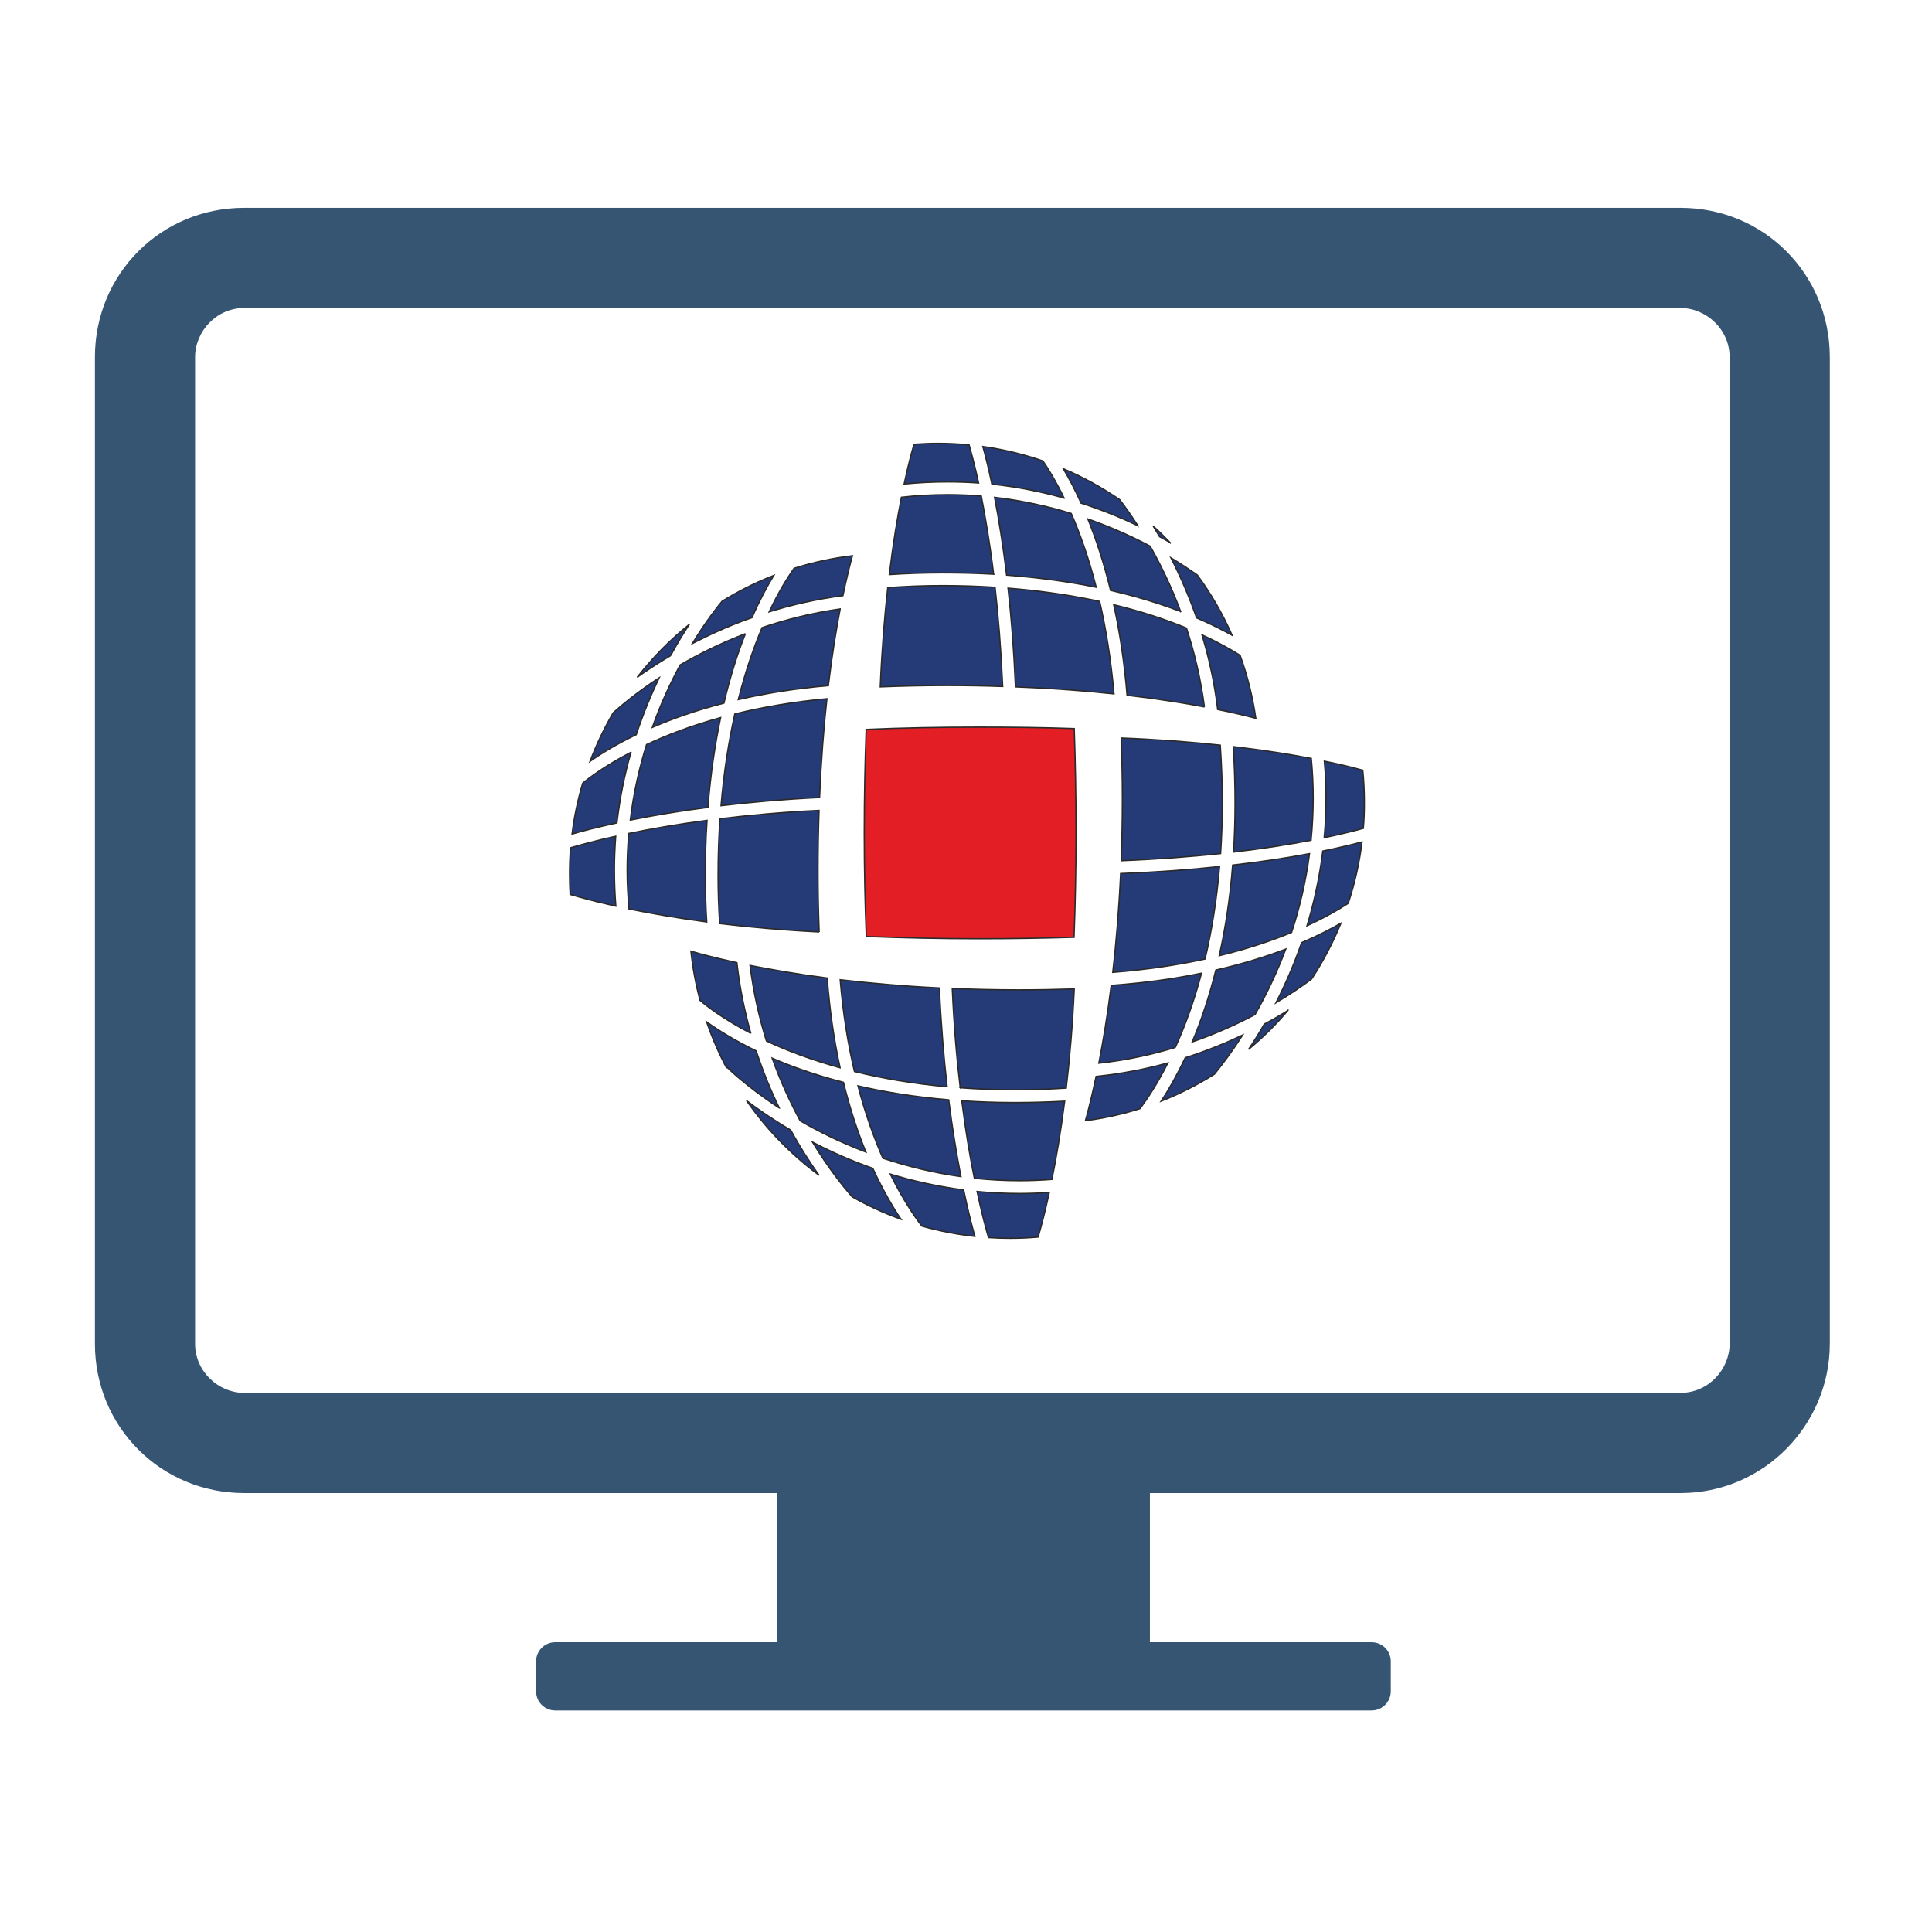 <?xml version="1.0" encoding="UTF-8"?>
<!DOCTYPE svg PUBLIC "-//W3C//DTD SVG 1.1//EN" "http://www.w3.org/Graphics/SVG/1.1/DTD/svg11.dtd">
<!-- Creator: CorelDRAW X7 -->
<svg xmlns="http://www.w3.org/2000/svg" xml:space="preserve" width="297mm" height="297mm" version="1.1" style="shape-rendering:geometricPrecision; text-rendering:geometricPrecision; image-rendering:optimizeQuality; fill-rule:evenodd; clip-rule:evenodd"
viewBox="0 0 29700 29700"
 xmlns:xlink="http://www.w3.org/1999/xlink">
 <defs>
  <style type="text/css">
   <![CDATA[
    .str0 {stroke:#2B2A29;stroke-width:20}
    .fil3 {fill:none}
    .fil2 {fill:#243B77}
    .fil0 {fill:#365572}
    .fil1 {fill:#E31E24}
   ]]>
  </style>
 </defs>
 <g id="Слой_x0020_1">
  <path class="fil0" d="M25835 21412c427,0 754,-360 754,-754l0 -15169c0,-426 -360,-754 -754,-754l-22083 0c-425,0 -753,360 -753,754l0 15169c0,426 360,754 753,754l22083 0zm-8158 3833l3408 0c164,0 295,132 295,295l0 459c0,164 -131,295 -295,295l-12549 0c-164,0 -295,-131 -295,-295l0 -459c0,-163 131,-295 295,-295l3408 0 0 -2293 -3113 0 -1606 0 -3473 0c-1277,0 -2293,-1016 -2293,-2294l0 -15169c0,-1278 1016,-2294 2293,-2294l22083 0c1278,0 2294,1016 2294,2294l0 15169c0,1246 -1016,2294 -2294,2294l-3178 0 -1605 0 -3375 0 0 2293z"/>
  <g id="_666621208">
   <g>
    <path class="fil1" d="M16541 12804c0,-563 -10,-1097 -27,-1604 -466,-16 -955,-22 -1467,-22 -608,0 -1185,11 -1732,35 -18,502 -29,1033 -29,1591 0,555 11,1086 31,1592 547,22 1124,35 1730,35 512,0 1000,-8 1464,-22 19,-511 30,-1045 30,-1605z"/>
    <path class="fil2" d="M9445 13372c0,-175 8,-349 20,-517 -330,74 -563,139 -693,177 -12,136 -16,271 -16,410 0,104 3,206 9,308 129,38 364,105 702,180 -14,-180 -22,-367 -22,-558z"/>
    <path class="fil2" d="M9700 11564c-386,200 -629,382 -742,475 -75,253 -131,515 -164,783 151,-45 383,-105 690,-172 45,-388 120,-752 216,-1086z"/>
    <path class="fil2" d="M10598 9597c-299,239 -568,514 -803,815 146,-103 318,-218 514,-333 100,-185 199,-346 289,-482z"/>
    <path class="fil2" d="M10133 10419c-346,226 -585,429 -706,537 -139,238 -258,488 -357,749 167,-118 403,-263 711,-411 107,-324 228,-615 352,-875z"/>
    <path class="fil2" d="M12958 9157c56,-269 107,-473 146,-614 -309,37 -609,102 -897,193 -91,129 -232,349 -383,670 348,-109 727,-196 1134,-249z"/>
    <path class="fil2" d="M11561 9494c119,-273 236,-487 335,-649 -278,108 -544,242 -795,397 -68,81 -248,306 -459,652 273,-142 579,-281 919,-400z"/>
    <path class="fil2" d="M11459 9741c-383,147 -718,314 -1003,480 -147,273 -299,595 -428,961 306,-132 672,-263 1101,-373 97,-414 212,-770 330,-1068z"/>
    <path class="fil2" d="M11078 11031c-453,124 -831,271 -1139,415 -110,352 -199,741 -250,1161 328,-66 727,-136 1194,-195 40,-515 110,-974 195,-1381z"/>
    <path class="fil2" d="M10843 13452c0,-295 8,-574 26,-841 -476,62 -877,134 -1203,201 -16,182 -25,369 -25,560 0,207 11,407 28,601 324,67 724,137 1195,200 -14,-230 -21,-471 -21,-721z"/>
    <path class="fil2" d="M11039 13452c0,260 8,508 24,746 450,54 962,100 1530,129 -12,-298 -18,-609 -18,-934 0,-327 6,-640 16,-935 -565,27 -1073,74 -1523,128 -19,272 -29,561 -29,866z"/>
    <path class="fil2" d="M12712 10741c-531,49 -1001,132 -1416,234 -92,412 -167,880 -212,1411 448,-54 954,-98 1515,-126 24,-567 64,-1073 113,-1519z"/>
    <path class="fil2" d="M12734 10540c56,-466 120,-858 182,-1179 -435,62 -835,163 -1201,287 -126,300 -255,667 -366,1107 408,-94 870,-171 1385,-215z"/>
    <path class="fil2" d="M19614 15416c238,-142 423,-271 549,-366 177,-270 328,-557 451,-858 -160,91 -359,194 -605,299 -118,342 -255,651 -395,925z"/>
    <path class="fil2" d="M18986 12348c0,262 -8,512 -23,751 472,-56 869,-119 1192,-182 20,-208 32,-425 32,-649 0,-208 -10,-411 -29,-609 -324,-62 -724,-126 -1199,-182 17,275 27,565 27,871z"/>
    <path class="fil2" d="M16850 16547c-62,292 -119,520 -164,681 287,-37 569,-99 839,-185 108,-144 263,-376 429,-703 -340,94 -710,167 -1104,207z"/>
    <path class="fil2" d="M18220 16260c-131,277 -260,499 -370,668 287,-113 560,-252 818,-414 118,-144 271,-347 436,-603 -263,124 -558,245 -884,349z"/>
    <path class="fil2" d="M19193 16132c220,-181 423,-382 606,-599 -108,68 -230,139 -364,210 -81,142 -162,271 -242,389z"/>
    <path class="fil2" d="M20384 12268c0,209 -9,412 -28,610 266,-56 465,-106 602,-144 12,-131 16,-263 16,-397 0,-167 -8,-333 -24,-496 -137,-38 -333,-88 -591,-140 16,183 25,373 25,567z"/>
    <path class="fil2" d="M18949 13299c-41,518 -113,982 -206,1393 439,-106 807,-232 1112,-357 121,-368 218,-773 276,-1212 -324,61 -718,123 -1182,176z"/>
    <path class="fil2" d="M20335 13083c-51,412 -136,796 -243,1149 281,-130 490,-251 634,-345 100,-303 172,-619 212,-944 -149,40 -350,88 -603,140z"/>
    <path class="fil2" d="M18327 16018c367,-128 691,-276 966,-421 165,-289 329,-626 473,-1007 -303,115 -659,227 -1075,322 -107,428 -233,795 -364,1106z"/>
    <path class="fil2" d="M17082 15148c-58,465 -125,865 -190,1196 424,-46 818,-133 1175,-242 142,-311 284,-690 404,-1142 -410,85 -873,150 -1389,188z"/>
    <path class="fil2" d="M18790 12348c0,-314 -12,-612 -31,-893 -446,-48 -953,-88 -1523,-110 11,298 18,612 18,944 0,329 -7,643 -18,944 571,-24 1080,-64 1528,-111 16,-246 26,-504 26,-774z"/>
    <path class="fil2" d="M18525 14743c99,-417 178,-889 223,-1422 -446,48 -954,86 -1521,108 -26,562 -69,1069 -121,1519 532,-42 1004,-115 1419,-205z"/>
    <path class="fil2" d="M12489 17556c245,402 475,688 611,842 239,136 489,251 751,345 -126,-187 -279,-447 -434,-783 -343,-121 -654,-260 -928,-404z"/>
    <path class="fil2" d="M11476 16919c306,440 684,829 1115,1148 -136,-190 -287,-423 -435,-694 -276,-163 -503,-320 -680,-454z"/>
    <path class="fil2" d="M11328 14798c-319,-69 -555,-131 -707,-176 28,259 75,511 139,755 91,78 345,282 782,508 -94,-336 -171,-700 -214,-1087z"/>
    <path class="fil2" d="M13685 18048c193,390 373,653 486,800 263,75 536,128 815,158 -46,-166 -108,-405 -172,-714 -405,-53 -781,-138 -1129,-244z"/>
    <path class="fil2" d="M11980 17033c-129,-264 -250,-558 -355,-878 -340,-165 -592,-324 -763,-447 85,246 187,482 306,707l10 -7c6,7 287,289 802,625z"/>
    <path class="fil2" d="M15675 18347c-225,0 -445,-11 -655,-31 68,320 132,558 175,709 110,7 220,11 332,11 146,0 290,-6 432,-19 43,-148 105,-378 171,-686 -149,10 -300,16 -455,16z"/>
    <path class="fil2" d="M12717 15035c-464,-60 -860,-129 -1187,-194 53,419 141,807 252,1162 307,144 683,287 1133,412 -90,-409 -160,-868 -198,-1380z"/>
    <path class="fil2" d="M14560 16706c-51,-451 -94,-958 -119,-1519 -565,-27 -1073,-74 -1525,-126 43,526 121,996 219,1411 416,102 891,187 1425,234z"/>
    <path class="fil2" d="M11870 16266c129,361 279,683 431,964 287,167 625,334 1011,481 -125,-304 -244,-660 -346,-1073 -426,-110 -790,-239 -1096,-372z"/>
    <path class="fil2" d="M13189 16692c113,435 249,805 383,1113 365,121 765,222 1200,283 -63,-329 -130,-724 -188,-1181 -520,-44 -984,-119 -1395,-215z"/>
    <path class="fil2" d="M14785 16922c59,465 128,863 193,1191 223,24 456,37 697,37 169,0 335,-7 496,-19 67,-331 136,-732 196,-1203 -245,13 -502,21 -772,21 -284,0 -553,-10 -810,-27z"/>
    <path class="fil2" d="M14639 15196c25,565 68,1075 122,1526 263,20 543,31 834,31 279,0 544,-10 796,-26 53,-449 97,-960 123,-1524 -273,9 -560,14 -860,14 -355,0 -695,-8 -1015,-21z"/>
    <path class="fil2" d="M18394 9498c215,93 397,185 547,268 -145,-330 -325,-641 -536,-928 -110,-76 -244,-167 -405,-263 137,270 274,579 394,923z"/>
    <path class="fil2" d="M17326 10688c467,54 864,118 1189,179 -57,-440 -156,-846 -276,-1212 -304,-126 -676,-252 -1118,-359 90,408 162,872 205,1392z"/>
    <path class="fil2" d="M17493 8082c-108,-170 -206,-304 -279,-400 -271,-187 -561,-346 -869,-477 84,141 178,316 274,530 322,103 614,223 874,347z"/>
    <path class="fil2" d="M18719 10907c244,49 441,97 586,135 -48,-335 -130,-659 -241,-968 -140,-89 -335,-199 -587,-316 107,353 193,736 242,1149z"/>
    <path class="fil2" d="M16358 7657c-125,-259 -241,-447 -326,-571 -295,-102 -604,-177 -923,-222 37,136 86,328 139,579 397,41 768,118 1110,214z"/>
    <path class="fil2" d="M17989 8342c-83,-87 -171,-174 -262,-255 32,51 64,105 98,163 57,30 111,62 164,92z"/>
    <path class="fil2" d="M14572 7408c159,0 317,6 472,17 -59,-269 -110,-464 -146,-585 -156,-16 -315,-24 -475,-24 -126,0 -250,5 -373,14 -35,123 -91,327 -151,611 216,-22 441,-33 673,-33z"/>
    <path class="fil2" d="M18150 9401c-145,-389 -311,-727 -469,-1005 -272,-145 -595,-291 -958,-419 123,303 245,668 349,1099 418,96 775,209 1078,325z"/>
    <path class="fil2" d="M17125 10667c-47,-535 -125,-1008 -220,-1422 -412,-89 -881,-161 -1409,-204 50,445 90,952 114,1518 564,22 1068,60 1515,108z"/>
    <path class="fil2" d="M16852 9028c-116,-455 -252,-831 -384,-1135 -359,-110 -755,-198 -1179,-248 62,323 128,721 185,1196 512,39 971,104 1378,187z"/>
    <path class="fil2" d="M15275 8827c-59,-482 -128,-882 -190,-1201 -167,-14 -338,-22 -513,-22 -248,0 -485,14 -715,40 -62,317 -129,714 -186,1189 259,-17 534,-27 821,-27 273,0 534,7 783,21z"/>
    <path class="fil2" d="M15414 10553c-26,-573 -67,-1080 -117,-1525 -255,-16 -523,-26 -805,-26 -297,0 -577,12 -845,31 -50,445 -91,953 -115,1526 322,-13 663,-21 1019,-21 301,0 588,5 863,15z"/>
   </g>
   <path class="fil3 str0" d="M9465 12855c-12,168 -20,342 -20,517 0,191 8,378 22,558 -338,-75 -573,-142 -702,-180 -6,-102 -9,-204 -9,-308 0,-139 4,-274 16,-410 130,-38 363,-103 693,-177z"/>
   <path class="fil3 str0" d="M10309 10079c-196,115 -368,230 -514,333 235,-301 504,-576 803,-815 -90,136 -189,297 -289,482z"/>
   <path class="fil3 str0" d="M9781 11294c-308,148 -544,293 -711,411 99,-261 218,-511 357,-749 121,-108 360,-311 706,-537 -124,260 -245,551 -352,875z"/>
   <path class="fil3 str0" d="M9700 11564c-96,334 -171,698 -216,1086 -307,67 -539,127 -690,172 33,-268 89,-530 164,-783 113,-93 356,-275 742,-475z"/>
   <path class="fil3 str0" d="M10864 14173c-472,-63 -871,-133 -1195,-200 -17,-194 -28,-394 -28,-601 0,-191 9,-378 25,-560 326,-67 727,-139 1203,-201 -18,267 -26,546 -26,841 0,250 7,491 21,721z"/>
   <path class="fil3 str0" d="M11896 8845c-99,162 -216,376 -335,649 -340,119 -646,258 -919,400 211,-346 391,-571 459,-652 251,-155 517,-289 795,-397z"/>
   <path class="fil3 str0" d="M11459 9741c-118,298 -233,654 -330,1068 -429,110 -795,241 -1101,373 129,-366 281,-688 428,-961 285,-166 620,-333 1003,-480z"/>
   <path class="fil3 str0" d="M10883 12412c-467,59 -866,129 -1194,195 51,-420 140,-809 250,-1161 308,-144 686,-291 1139,-415 -85,407 -155,866 -195,1381z"/>
   <path class="fil3 str0" d="M12599 12260c-561,28 -1067,72 -1515,126 45,-531 120,-999 212,-1411 415,-102 885,-185 1416,-234 -49,446 -89,952 -113,1519z"/>
   <path class="fil3 str0" d="M12593 14327c-568,-29 -1080,-75 -1530,-129 -16,-238 -24,-486 -24,-746 0,-305 10,-594 29,-866 450,-54 958,-101 1523,-128 -10,295 -16,608 -16,935 0,325 6,636 18,934z"/>
   <path class="fil3 str0" d="M13104 8543c-39,141 -90,345 -146,614 -407,53 -786,140 -1134,249 151,-321 292,-541 383,-670 288,-91 588,-156 897,-193z"/>
   <path class="fil3 str0" d="M12916 9361c-62,321 -126,713 -182,1179 -515,44 -977,121 -1385,215 111,-440 240,-807 366,-1107 366,-124 766,-225 1201,-287z"/>
   <path class="fil3 str0" d="M20356 12878c19,-198 28,-401 28,-610 0,-194 -9,-384 -25,-567 258,52 454,102 591,140 16,163 24,329 24,496 0,134 -4,266 -16,397 -137,38 -336,88 -602,144z"/>
   <path class="fil3 str0" d="M17989 8342c-53,-30 -107,-62 -164,-92 -34,-58 -66,-112 -98,-163 91,81 179,168 262,255z"/>
   <path class="fil3 str0" d="M18963 13099c15,-239 23,-489 23,-751 0,-306 -10,-596 -27,-871 475,56 875,120 1199,182 19,198 29,401 29,609 0,224 -12,441 -32,649 -323,63 -720,126 -1192,182z"/>
   <path class="fil3 str0" d="M20726 13887c-144,94 -353,215 -634,345 107,-353 192,-737 243,-1149 253,-52 454,-100 603,-140 -40,325 -112,641 -212,944z"/>
   <path class="fil3 str0" d="M19799 15533c-183,217 -386,418 -606,599 80,-118 161,-247 242,-389 134,-71 256,-142 364,-210z"/>
   <path class="fil3 str0" d="M20163 15050c-126,95 -311,224 -549,366 140,-274 277,-583 395,-925 246,-105 445,-208 605,-299 -123,301 -274,588 -451,858z"/>
   <path class="fil3 str0" d="M15044 7425c-155,-11 -313,-17 -472,-17 -232,0 -457,11 -673,33 60,-284 116,-488 151,-611 123,-9 247,-14 373,-14 160,0 319,8 475,24 34,121 87,316 146,585z"/>
   <path class="fil3 str0" d="M18941 9766c-150,-83 -332,-175 -547,-268 -120,-344 -257,-653 -394,-923 161,96 295,187 405,263 211,287 391,598 536,928z"/>
   <path class="fil3 str0" d="M19305 11042c-145,-38 -342,-86 -586,-135 -49,-413 -135,-796 -242,-1149 252,117 447,227 587,316 111,309 193,633 241,968z"/>
   <path class="fil3 str0" d="M19855 14335c-305,125 -673,251 -1112,357 93,-411 165,-875 206,-1393 464,-53 858,-115 1182,-176 -58,439 -155,844 -276,1212z"/>
   <path class="fil3 str0" d="M18327 16018c131,-311 257,-678 364,-1106 416,-95 772,-207 1075,-322 -144,381 -308,718 -473,1007 -275,145 -599,293 -966,421z"/>
   <path class="fil3 str0" d="M18525 14743c-415,90 -887,163 -1419,205 52,-450 95,-957 121,-1519 567,-22 1075,-60 1521,-108 -45,533 -124,1005 -223,1422z"/>
   <path class="fil3 str0" d="M18668 16514c-258,162 -531,301 -818,414 112,-169 239,-391 370,-668 326,-104 621,-225 884,-349 -165,256 -318,459 -436,603z"/>
   <path class="fil3 str0" d="M18067 16102c-357,109 -751,196 -1175,242 65,-331 132,-731 190,-1196 516,-38 979,-103 1389,-188 -120,452 -262,831 -404,1142z"/>
   <path class="fil3 str0" d="M17493 8082c-260,-124 -552,-244 -874,-347 -96,-214 -190,-389 -274,-530 308,131 598,290 869,477 73,96 169,230 279,400z"/>
   <path class="fil3 str0" d="M16358 7657c-342,-96 -713,-173 -1110,-214 -53,-251 -102,-443 -139,-579 319,45 628,120 923,222 85,124 201,312 326,571z"/>
   <path class="fil3 str0" d="M18150 9401c-303,-116 -660,-229 -1078,-325 -104,-431 -226,-796 -349,-1099 363,128 686,274 958,419 158,278 324,616 469,1005z"/>
   <path class="fil3 str0" d="M18515 10867c-325,-61 -722,-125 -1189,-179 -43,-520 -115,-984 -205,-1392 442,107 814,233 1118,359 120,366 219,772 276,1212z"/>
   <path class="fil3 str0" d="M17236 13232c11,-300 18,-614 18,-943 0,-332 -7,-646 -18,-944 570,22 1077,62 1523,110 19,281 31,579 31,893 0,270 -10,528 -26,774 -448,47 -957,87 -1528,110z"/>
   <path class="fil3 str0" d="M16686 17228c45,-161 102,-389 164,-681 394,-40 764,-113 1104,-207 -166,328 -321,559 -429,703 -270,86 -552,148 -839,185z"/>
   <path class="fil3 str0" d="M15275 8827c-249,-14 -510,-21 -783,-21 -287,0 -562,10 -821,27 57,-475 124,-872 186,-1189 230,-26 467,-40 715,-40 175,0 346,8 513,22 62,319 131,719 190,1201z"/>
   <path class="fil3 str0" d="M11542 15885c-437,-226 -691,-430 -782,-507 -64,-245 -111,-497 -139,-756 152,45 388,107 707,176 43,387 120,751 214,1087z"/>
   <path class="fil3 str0" d="M16852 9028c-407,-83 -866,-148 -1378,-187 -57,-475 -123,-873 -185,-1196 424,50 820,138 1179,248 132,304 268,680 384,1135z"/>
   <path class="fil3 str0" d="M17125 10667c-447,-48 -951,-86 -1515,-108 -24,-566 -64,-1073 -114,-1518 528,43 997,115 1409,204 95,414 173,887 220,1422z"/>
   <path class="fil3 str0" d="M11980 17033c-515,-336 -796,-618 -802,-625l-10 7c-119,-225 -221,-461 -306,-707 171,123 423,282 763,447 105,320 226,614 355,878z"/>
   <path class="fil3 str0" d="M12915 16415c-450,-125 -826,-268 -1133,-412 -111,-355 -199,-743 -252,-1162 327,65 723,134 1187,194 38,512 108,971 198,1380z"/>
   <path class="fil3 str0" d="M13312 17711c-386,-147 -724,-314 -1011,-481 -152,-281 -302,-603 -431,-964 306,133 670,262 1096,372 102,413 221,769 346,1073z"/>
   <path class="fil3 str0" d="M12591 18067c-431,-319 -809,-708 -1115,-1148 177,134 404,291 680,454 148,271 299,504 435,694z"/>
   <path class="fil3 str0" d="M13100 18398c-136,-154 -366,-440 -611,-842 274,144 585,283 928,404 155,336 308,596 434,783 -262,-94 -512,-209 -751,-345z"/>
   <path class="fil3 str0" d="M15675 18150c-241,0 -474,-13 -697,-37 -67,-328 -134,-726 -193,-1191 257,17 526,27 810,27 270,0 527,-8 772,-21 -60,471 -129,872 -196,1203 -161,12 -327,19 -496,19z"/>
   <path class="fil3 str0" d="M15195 19025c-43,-151 -107,-389 -175,-709 210,20 430,31 655,31 155,0 306,-6 455,-16 -66,308 -128,538 -171,686 -142,13 -286,19 -432,19 -112,0 -222,-4 -332,-11z"/>
   <path class="fil3 str0" d="M15414 10553c-275,-10 -562,-15 -863,-15 -356,0 -697,8 -1019,21 24,-573 65,-1081 115,-1526 268,-19 548,-31 845,-31 282,0 550,10 805,26 50,445 91,952 117,1525z"/>
   <path class="fil3 str0" d="M15047 14431c-606,0 -1183,-13 -1730,-35 -20,-506 -31,-1037 -31,-1592 0,-558 11,-1089 29,-1591 547,-24 1124,-35 1732,-35 512,0 1001,6 1467,22 17,507 27,1041 27,1604 0,560 -11,1094 -30,1605 -464,14 -952,22 -1464,22z"/>
   <path class="fil3 str0" d="M14761 16722c-54,-451 -97,-961 -122,-1526 322,13 660,21 1015,21 300,0 587,-5 860,-14 -26,564 -70,1075 -123,1524 -252,16 -517,26 -796,26 -291,0 -571,-11 -834,-31z"/>
   <path class="fil3 str0" d="M14560 16706c-534,-47 -1009,-132 -1425,-234 -98,-415 -176,-885 -219,-1411 452,52 960,99 1525,126 25,561 68,1068 119,1519z"/>
   <path class="fil3 str0" d="M14772 18088c-435,-61 -835,-162 -1200,-283 -134,-308 -270,-678 -383,-1113 411,96 875,171 1395,215 58,457 125,852 188,1181z"/>
   <path class="fil3 str0" d="M14986 19006c-279,-30 -552,-83 -815,-158 -113,-147 -293,-410 -486,-800 348,106 724,191 1129,244 64,309 126,548 172,714z"/>
  </g>
 </g>
</svg>
